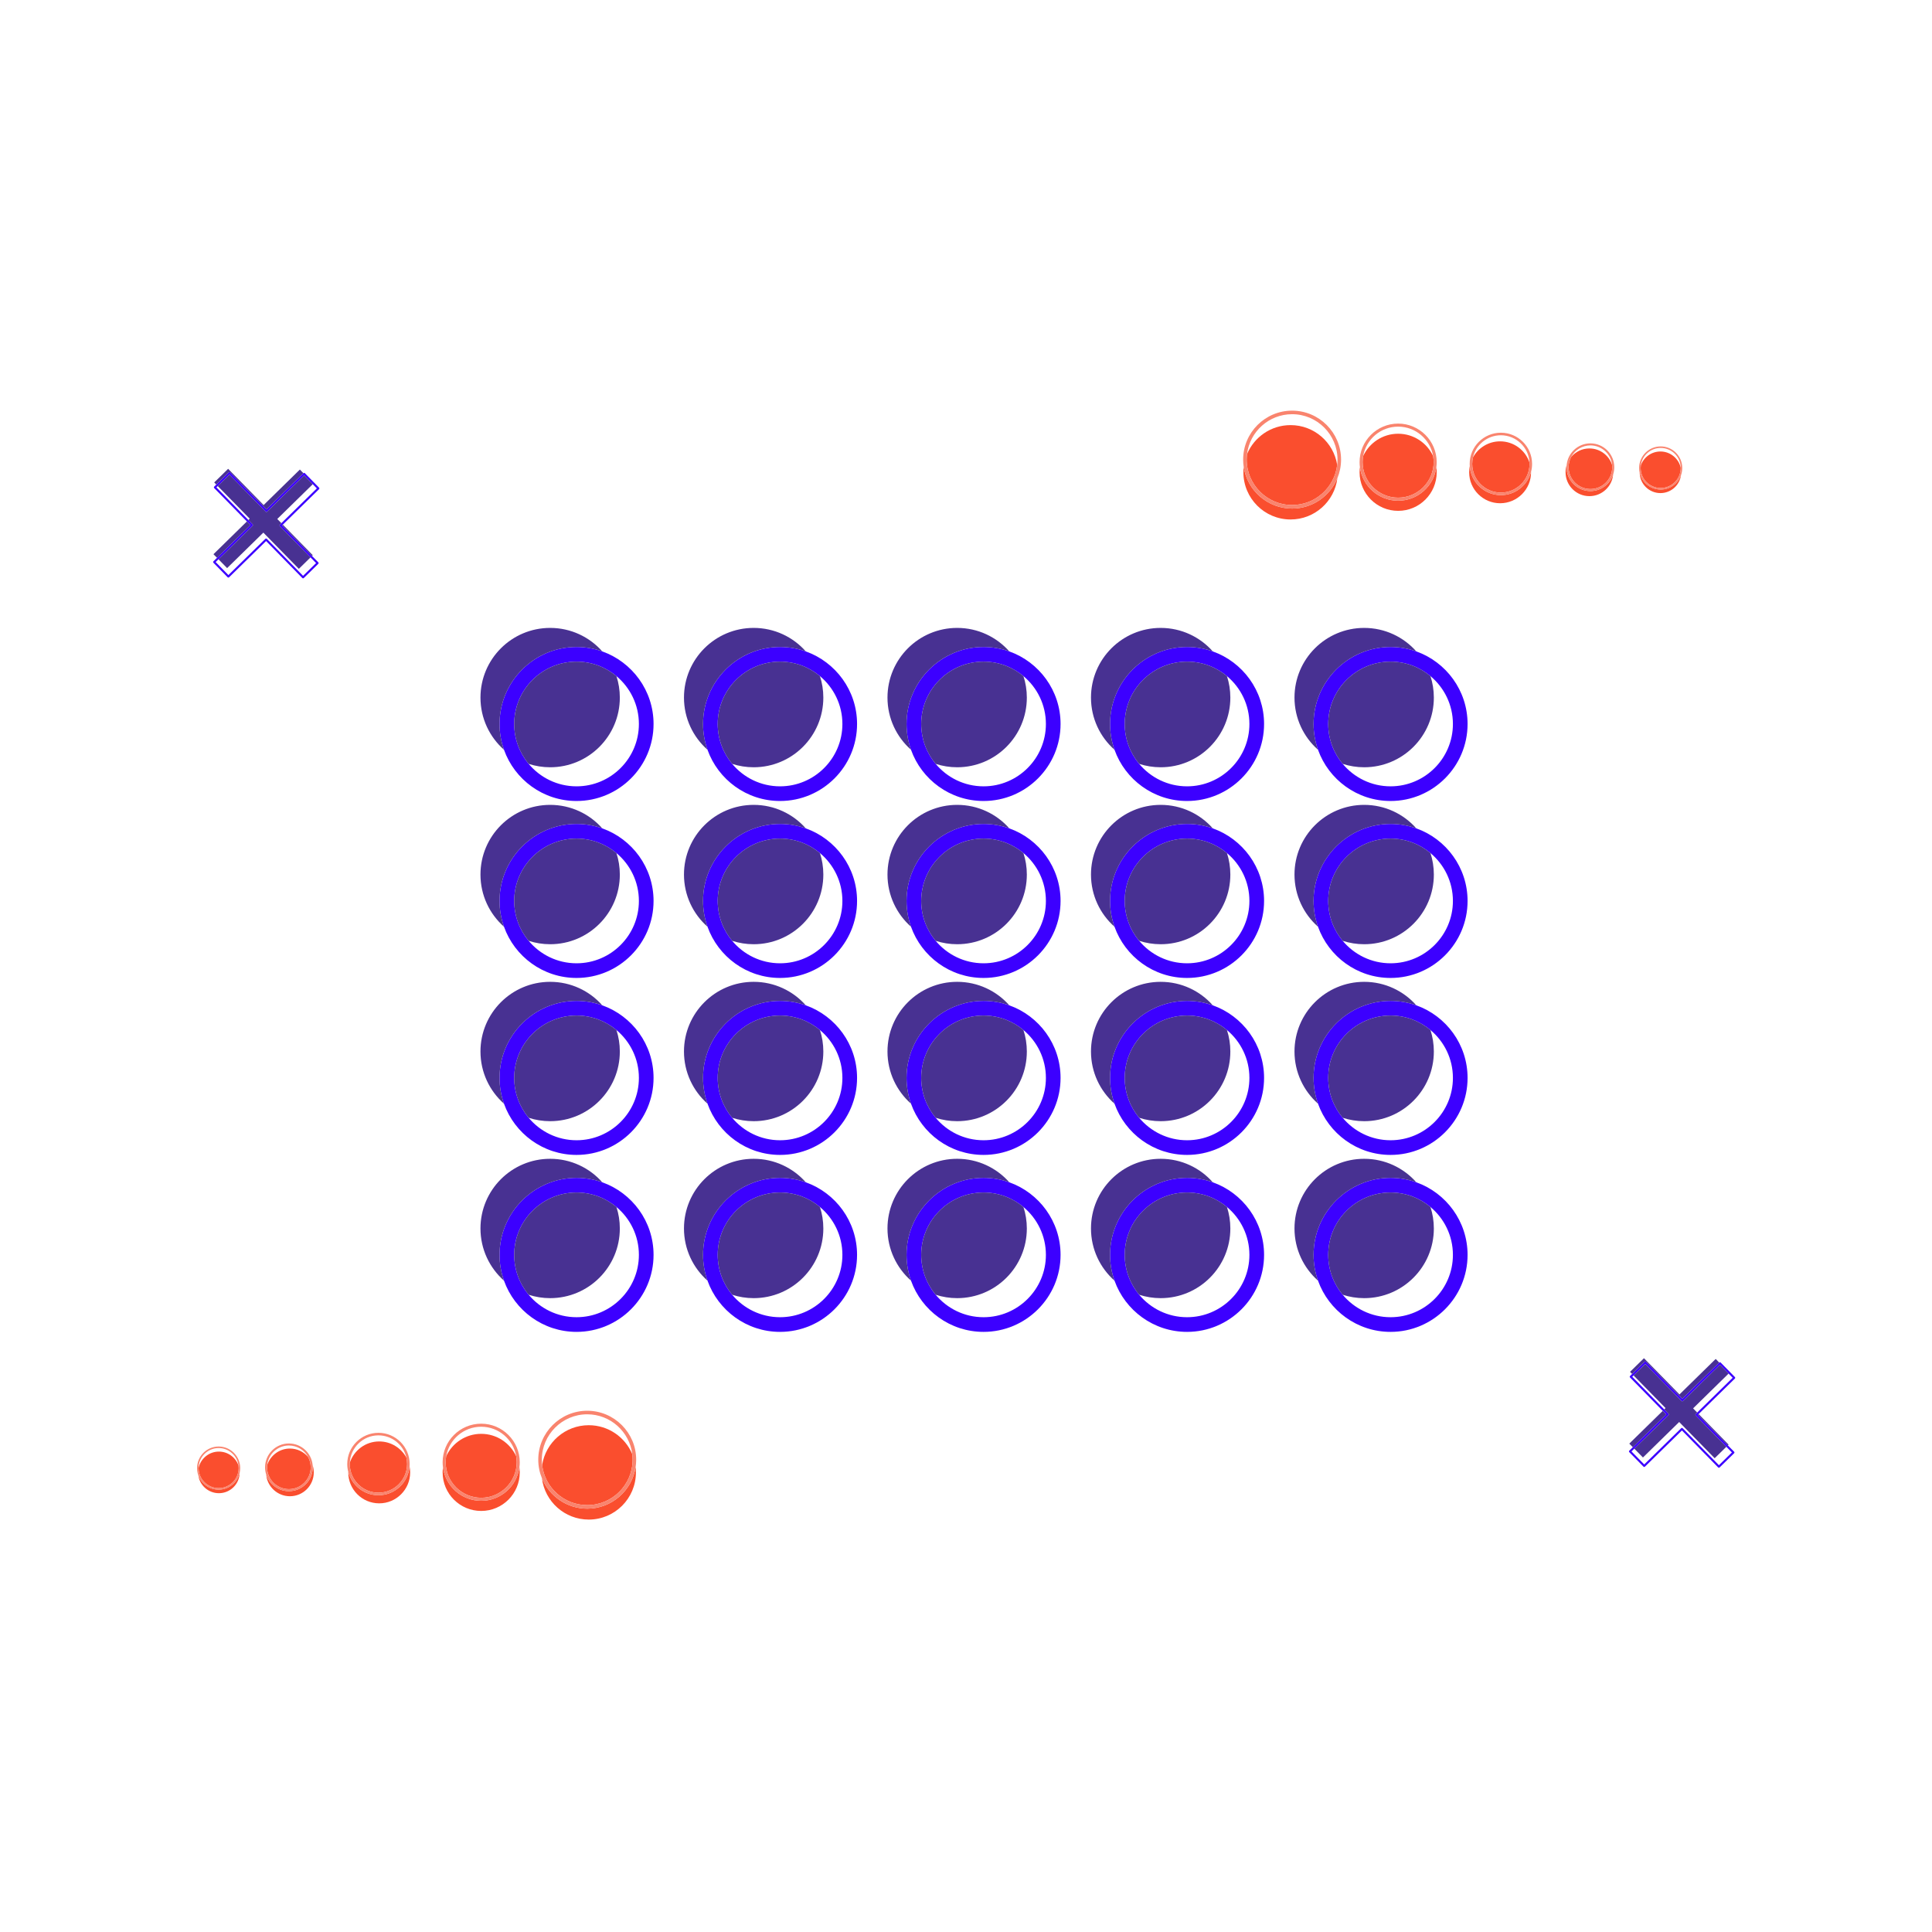 <svg xmlns="http://www.w3.org/2000/svg" enable-background="new 0 0 2000 2000" viewBox="0 0 2000 2000" id="8710770">
  <path fill="none" d="M990.848 1343.84c-7.757 0-15.222-1.239-22.225-3.505 11.849 14.191 29.66 23.24 49.55 23.24 35.588 0 64.541-28.953 64.541-64.541 0-19.89-9.049-37.702-23.241-49.551 2.267 7.003 3.506 14.468 3.506 22.227C1062.979 1311.546 1030.685 1343.84 990.848 1343.84zM780.18 794.271c-7.757 0-15.222-1.239-22.225-3.505 11.849 14.191 29.66 23.24 49.55 23.24 35.588 0 64.541-28.953 64.541-64.541 0-19.89-9.049-37.702-23.241-49.551 2.267 7.003 3.506 14.468 3.506 22.227C852.311 761.977 820.017 794.271 780.18 794.271zM780.18 977.461c-7.757 0-15.222-1.239-22.225-3.505 11.849 14.191 29.66 23.24 49.55 23.24 35.588 0 64.541-28.953 64.541-64.541 0-19.89-9.049-37.702-23.241-49.551 2.267 7.003 3.506 14.468 3.506 22.227C852.311 945.167 820.017 977.461 780.18 977.461zM990.848 1160.65c-7.757 0-15.222-1.239-22.225-3.505 11.849 14.191 29.66 23.24 49.55 23.24 35.588 0 64.541-28.953 64.541-64.541 0-19.89-9.049-37.702-23.241-49.551 2.267 7.003 3.506 14.468 3.506 22.227C1062.979 1128.356 1030.685 1160.65 990.848 1160.65zM990.848 794.271c-7.757 0-15.222-1.239-22.225-3.505 11.849 14.191 29.66 23.24 49.55 23.24 35.588 0 64.541-28.953 64.541-64.541 0-19.89-9.049-37.702-23.241-49.551 2.267 7.003 3.506 14.468 3.506 22.227C1062.979 761.977 1030.685 794.271 990.848 794.271zM1201.516 1343.84c-7.758 0-15.223-1.239-22.226-3.506 11.849 14.191 29.66 23.24 49.55 23.24 35.588 0 64.541-28.953 64.541-64.541 0-19.89-9.049-37.701-23.24-49.55 2.267 7.003 3.506 14.468 3.506 22.226C1273.646 1311.546 1241.353 1343.84 1201.516 1343.84zM990.848 977.461c-7.757 0-15.222-1.239-22.225-3.505 11.849 14.191 29.66 23.24 49.55 23.24 35.588 0 64.541-28.953 64.541-64.541 0-19.89-9.049-37.702-23.241-49.551 2.267 7.003 3.506 14.468 3.506 22.227C1062.979 945.167 1030.685 977.461 990.848 977.461zM226.598 1502.683c9.376 0 17.33 6.003 20.286 14.367-1.331-10.165-10.027-18.044-20.549-18.044-11.349 0-20.585 9.161-20.731 20.475C207.763 1509.869 216.334 1502.683 226.598 1502.683zM569.512 977.461c-7.757 0-15.222-1.239-22.225-3.505 11.849 14.191 29.66 23.24 49.55 23.24 35.588 0 64.541-28.953 64.541-64.541 0-19.89-9.049-37.702-23.241-49.551 2.268 7.003 3.506 14.468 3.506 22.227C641.643 945.167 609.349 977.461 569.512 977.461z"></path>
  <rect width="51.427" height="6.064" x="281.807" y="518.379" fill="none" transform="rotate(-44.413 307.53 521.426)"></rect>
  <path fill="none" d="M391.772 1485.877c-15.905 0-28.924 12.578-29.64 28.31 4.211-12.78 16.237-22.008 30.427-22.008 12.122 0 22.67 6.734 28.112 16.664C417.622 1495.702 405.827 1485.877 391.772 1485.877zM609.467 1475.372c20.294 0 37.693 12.378 45.069 29.995-2.832-23.229-22.663-41.287-46.646-41.287-25.918 0-47.005 21.087-47.005 47.006 0 1.864.121 3.699.333 5.506C564.88 1493.238 585.085 1475.372 609.467 1475.372zM569.512 1343.84c-7.757 0-15.222-1.239-22.225-3.505 11.849 14.191 29.66 23.24 49.55 23.24 35.588 0 64.541-28.953 64.541-64.541 0-19.89-9.049-37.702-23.241-49.551 2.268 7.003 3.506 14.469 3.506 22.227C641.643 1311.546 609.349 1343.84 569.512 1343.84zM299.075 1496.381c-11.693 0-21.339 8.934-22.471 20.335 3.175-9.965 12.503-17.185 23.521-17.185 7.551 0 14.306 3.394 18.833 8.735C315.139 1501.196 307.659 1496.381 299.075 1496.381z"></path>
  <rect width="1.926" height="47.289" x="240.304" y="497.086" fill="none" transform="rotate(-44.404 241.271 520.743)"></rect>
  <path fill="none" d="M272.619 551.358l-37.506 36.744-8.949-9.136-2.926 2.866 13.193 13.468 38.286-37.509c.201-.197.472-.308.754-.308.004 0 .008 0 .011 0 .286.003.559.119.759.323l37.508 38.286 13.468-13.193-5.763-5.882-12.091 11.846L272.619 551.358zM569.512 1160.65c-7.757 0-15.222-1.239-22.225-3.505 11.849 14.191 29.66 23.24 49.55 23.24 35.588 0 64.541-28.953 64.541-64.541 0-19.89-9.049-37.702-23.241-49.551 2.268 7.003 3.506 14.469 3.506 22.227C641.643 1128.356 609.349 1160.65 569.512 1160.65zM780.18 1343.84c-7.757 0-15.222-1.239-22.225-3.505 11.849 14.191 29.66 23.24 49.55 23.24 35.588 0 64.541-28.953 64.541-64.541 0-19.89-9.049-37.702-23.241-49.551 2.267 7.003 3.506 14.468 3.506 22.227C852.311 1311.546 820.017 1343.84 780.18 1343.84zM780.18 1160.65c-7.757 0-15.222-1.239-22.225-3.505 11.849 14.191 29.66 23.24 49.55 23.24 35.588 0 64.541-28.953 64.541-64.541 0-19.89-9.049-37.702-23.241-49.551 2.267 7.003 3.506 14.468 3.506 22.227C852.311 1128.356 820.017 1160.65 780.18 1160.65zM569.512 794.271c-7.757 0-15.222-1.239-22.225-3.505 11.849 14.191 29.66 23.24 49.55 23.24 35.588 0 64.541-28.953 64.541-64.541 0-19.89-9.049-37.702-23.241-49.551 2.268 7.003 3.506 14.468 3.506 22.227C641.643 761.977 609.349 794.271 569.512 794.271zM1412.184 977.461c-7.758 0-15.223-1.239-22.226-3.506 11.849 14.191 29.66 23.24 49.55 23.24 35.588 0 64.541-28.953 64.541-64.541 0-19.89-9.049-37.701-23.24-49.55 2.267 7.003 3.506 14.468 3.506 22.226C1484.314 945.167 1452.021 977.461 1412.184 977.461zM1552.912 456.877c14.188 0 26.216 9.228 30.426 22.006-.716-15.73-13.733-28.309-29.638-28.309-14.056 0-25.851 9.826-28.9 22.967C1530.242 463.612 1540.79 456.877 1552.912 456.877zM1645.347 464.23c11.019 0 20.348 7.221 23.521 17.188-1.131-11.402-10.776-20.338-22.471-20.338-8.584 0-16.063 4.815-19.883 11.885C1631.042 467.624 1637.797 464.23 1645.347 464.23zM1412.184 1160.65c-7.758 0-15.223-1.239-22.226-3.506 11.849 14.191 29.66 23.24 49.55 23.24 35.588 0 64.541-28.953 64.541-64.541 0-19.89-9.049-37.701-23.24-49.55 2.267 7.003 3.506 14.468 3.506 22.226C1484.314 1128.356 1452.021 1160.65 1412.184 1160.65zM1412.184 794.271c-7.758 0-15.223-1.239-22.226-3.506 11.849 14.191 29.66 23.24 49.55 23.24 35.588 0 64.541-28.953 64.541-64.541 0-19.89-9.049-37.701-23.24-49.55 2.267 7.003 3.506 14.468 3.506 22.226C1484.314 761.977 1452.021 794.271 1412.184 794.271z"></path>
  <rect width="1.927" height="47.289" x="1705.968" y="1417.776" fill="none" transform="rotate(-44.404 1706.968 1441.456)"></rect>
  <path fill="none" d="M1447.348 441.646c-18.133 0-33.232 13.199-36.219 30.492 6.339-13.661 20.168-23.139 36.219-23.139 16.05 0 29.879 9.478 36.217 23.138C1480.578 454.845 1465.48 441.646 1447.348 441.646zM1718.874 467.381c10.264 0 18.834 7.186 20.994 16.797-.147-11.313-9.384-20.473-20.731-20.473-10.522 0-19.219 7.88-20.549 18.045C1701.543 473.385 1709.498 467.381 1718.874 467.381zM1738.284 1472.047l-37.506 36.744-8.95-9.135-2.926 2.866 13.194 13.467 38.285-37.508c.21-.205.481-.308.754-.308.279 0 .559.107.77.323l37.509 38.286 13.467-13.193-5.763-5.882-12.091 11.846L1738.284 1472.047z"></path>
  <rect width="51.427" height="6.065" x="1747.471" y="1439.068" fill="none" transform="rotate(-44.413 1773.18 1442.124)"></rect>
  <path fill="none" d="M1337.581 428.779c-23.982 0-43.814 18.058-46.646 41.288 7.376-17.617 24.775-29.996 45.07-29.996 24.382 0 44.587 17.867 48.247 41.222.213-1.809.334-3.644.334-5.509C1384.587 449.866 1363.5 428.779 1337.581 428.779zM498.125 1476.947c-18.133 0-33.231 13.199-36.218 30.492 6.338-13.66 20.167-23.139 36.218-23.139 16.05 0 29.878 9.478 36.217 23.138C531.354 1490.146 516.257 1476.947 498.125 1476.947zM1201.516 977.461c-7.758 0-15.223-1.239-22.226-3.506 11.849 14.191 29.66 23.24 49.55 23.24 35.588 0 64.541-28.953 64.541-64.541 0-19.89-9.049-37.701-23.24-49.55 2.267 7.003 3.506 14.468 3.506 22.226C1273.646 945.167 1241.353 977.461 1201.516 977.461zM1201.516 794.271c-7.758 0-15.223-1.239-22.226-3.506 11.849 14.191 29.66 23.24 49.55 23.24 35.588 0 64.541-28.953 64.541-64.541 0-19.89-9.049-37.701-23.24-49.55 2.267 7.003 3.506 14.468 3.506 22.226C1273.646 761.977 1241.353 794.271 1201.516 794.271zM1201.516 1160.65c-7.758 0-15.223-1.239-22.226-3.506 11.849 14.191 29.66 23.24 49.55 23.24 35.588 0 64.541-28.953 64.541-64.541 0-19.89-9.049-37.701-23.24-49.55 2.267 7.003 3.506 14.468 3.506 22.226C1273.646 1128.356 1241.353 1160.65 1201.516 1160.65zM1412.184 1343.84c-7.758 0-15.223-1.239-22.226-3.506 11.849 14.191 29.66 23.24 49.55 23.24 35.588 0 64.541-28.953 64.541-64.541 0-19.89-9.049-37.701-23.24-49.55 2.267 7.003 3.506 14.468 3.506 22.226C1484.314 1311.546 1452.021 1343.84 1412.184 1343.84z"></path>
  <path fill="#fa4e2e" d="M1337.581,522.79c24.055,0,43.935-18.166,46.672-41.497c-3.66-23.355-23.865-41.222-48.247-41.222
	c-20.295,0-37.694,12.379-45.07,29.996c-0.229,1.875-0.36,3.781-0.36,5.717C1290.575,501.703,1311.662,522.79,1337.581,522.79z" class="colorff8400 svgShape"></path>
  <path fill="#fa4e2e" d="M1337.581 526.466c-25.348 0-46.407-18.704-50.104-43.036-.201 1.801-.314 3.629-.314 5.484 0 26.975 21.868 48.843 48.844 48.843 24.899 0 45.432-18.636 48.447-42.719C1376.857 513.462 1358.713 526.466 1337.581 526.466zM1447.348 515.175c20.271 0 36.764-16.493 36.764-36.765 0-2.139-.194-4.232-.547-6.272-6.338-13.66-20.167-23.138-36.217-23.138-16.051 0-29.88 9.479-36.219 23.139-.352 2.04-.546 4.133-.546 6.271C1410.583 498.682 1427.076 515.175 1447.348 515.175z" class="colorff8400 svgShape"></path>
  <path fill="#fa4e2e" d="M1447.348 518.325c-20.231 0-36.982-15.132-39.56-34.67-.227 1.722-.355 3.476-.355 5.26 0 22.044 17.87 39.915 39.915 39.915 22.044 0 39.915-17.871 39.915-39.915 0-1.785-.129-3.538-.356-5.261C1484.33 503.192 1467.578 518.325 1447.348 518.325zM1553.7 509.922c16.362 0 29.673-13.311 29.673-29.673 0-.458-.014-.912-.035-1.365-4.21-12.779-16.237-22.006-30.426-22.006-12.122 0-22.67 6.734-28.112 16.665-.5 2.157-.773 4.4-.773 6.707C1524.026 496.611 1537.338 509.922 1553.7 509.922z" class="colorff8400 svgShape"></path>
  <path fill="#fa4e2e" d="M1553.7 512.549c-17.011 0-30.982-13.221-32.204-29.925-.405 2.035-.621 4.137-.621 6.291 0 17.693 14.344 32.037 32.037 32.037s32.037-14.344 32.037-32.037c0-.151-.01-.299-.012-.45C1581.294 502.308 1568.672 512.549 1553.7 512.549zM1646.397 506.245c12.452 0 22.583-10.131 22.583-22.583 0-.758-.039-1.506-.112-2.245-3.174-9.967-12.503-17.188-23.521-17.188-7.55 0-14.305 3.394-18.832 8.734-1.722 3.186-2.7 6.83-2.7 10.698C1623.814 496.114 1633.945 506.245 1646.397 506.245z" class="colorff8400 svgShape"></path>
  <path fill="#fa4e2e" d="M1646.397 508.347c-13.611 0-24.685-11.073-24.685-24.685 0-.75.039-1.49.105-2.223-.749 2.358-1.156 4.869-1.156 7.476 0 13.633 11.052 24.684 24.685 24.684 12.889 0 23.465-9.88 24.581-22.479C1666.759 501.097 1657.41 508.347 1646.397 508.347zM1719.137 505.195c11.439 0 20.745-9.306 20.745-20.745 0-.092-.013-.181-.014-.272-2.16-9.611-10.73-16.797-20.994-16.797-9.376 0-17.331 6.004-20.286 14.369-.116.886-.196 1.783-.196 2.7C1698.392 495.89 1707.697 505.195 1719.137 505.195z" class="colorff8400 svgShape"></path>
  <path fill="#fa4e2e" d="M1719.137 506.771c-10.625 0-19.534-7.465-21.773-17.425.232 11.691 9.765 21.101 21.511 21.101 10.881 0 19.852-8.077 21.304-18.557C1737.106 500.55 1728.836 506.771 1719.137 506.771zM607.891 1558.091c25.919 0 47.006-21.087 47.006-47.005 0-1.937-.132-3.843-.36-5.719-7.376-17.617-24.775-29.995-45.069-29.995-24.382 0-44.587 17.866-48.248 41.22C563.955 1539.924 583.836 1558.091 607.891 1558.091z" class="colorff8400 svgShape"></path>
  <path fill="#fa4e2e" d="M607.891 1561.767c-21.132 0-39.276-13.005-46.872-31.429 3.015 24.083 23.548 42.721 48.448 42.721 26.976 0 48.843-21.868 48.843-48.843 0-1.855-.113-3.684-.314-5.485C654.299 1543.062 633.239 1561.767 607.891 1561.767zM498.125 1553.626c-20.231 0-36.982-15.132-39.56-34.67-.227 1.722-.355 3.476-.355 5.259 0 22.044 17.87 39.915 39.915 39.915 22.044 0 39.915-17.871 39.915-39.915 0-1.784-.13-3.538-.356-5.26C535.107 1538.493 518.355 1553.626 498.125 1553.626z" class="colorff8400 svgShape"></path>
  <path fill="#fa4e2e" d="M498.125 1550.476c20.271 0 36.764-16.492 36.764-36.764 0-2.14-.194-4.233-.547-6.274-6.339-13.66-20.167-23.138-36.217-23.138-16.051 0-29.88 9.479-36.218 23.139-.353 2.04-.547 4.134-.547 6.273C461.36 1533.983 477.854 1550.476 498.125 1550.476zM391.772 1545.223c16.362 0 29.673-13.311 29.673-29.673 0-2.307-.273-4.55-.773-6.708-5.442-9.93-15.99-16.664-28.112-16.664-14.189 0-26.216 9.229-30.427 22.008-.021.452-.034.906-.034 1.363C362.099 1531.912 375.41 1545.223 391.772 1545.223z" class="colorff8400 svgShape"></path>
  <path fill="#fa4e2e" d="M391.772 1547.85c-14.972 0-27.594-10.24-31.238-24.083-.002.15-.011.298-.011.449 0 17.694 14.343 32.037 32.036 32.037 17.694 0 32.037-14.343 32.037-32.037 0-2.154-.216-4.256-.621-6.292C422.755 1534.628 408.783 1547.85 391.772 1547.85zM323.76 1518.964c0 13.611-11.073 24.685-24.685 24.685-11.014 0-20.362-7.251-23.531-17.229 1.116 12.6 11.691 22.48 24.581 22.48 13.633 0 24.685-11.052 24.685-24.685 0-2.605-.406-5.115-1.154-7.473C323.721 1517.475 323.76 1518.215 323.76 1518.964z" class="colorff8400 svgShape"></path>
  <path fill="#fa4e2e" d="M299.075 1541.547c12.452 0 22.583-10.131 22.583-22.583 0-3.868-.979-7.512-2.7-10.698-4.527-5.341-11.282-8.735-18.833-8.735-11.018 0-20.346 7.219-23.521 17.185-.073.74-.112 1.489-.112 2.248C276.492 1531.416 286.623 1541.547 299.075 1541.547zM226.335 1540.496c11.439 0 20.745-9.306 20.745-20.745 0-.917-.08-1.815-.196-2.701-2.956-8.364-10.91-14.367-20.286-14.367-10.264 0-18.835 7.187-20.994 16.798-.001.091-.014.179-.014.27C205.59 1531.19 214.896 1540.496 226.335 1540.496z" class="colorff8400 svgShape"></path>
  <path fill="#fa4e2e" d="M226.335,1542.072c-9.699,0-17.969-6.221-21.041-14.88c1.453,10.479,10.424,18.556,21.304,18.556
	c11.747,0,21.28-9.411,21.512-21.103C245.871,1534.606,236.961,1542.072,226.335,1542.072z" class="colorff8400 svgShape"></path>
  <path fill="#f9846e" d="M1337.581 425.104c-27.946 0-50.682 22.735-50.682 50.681 0 2.599.198 5.152.577 7.646 3.697 24.332 24.757 43.036 50.104 43.036 21.132 0 39.276-13.004 46.872-31.427 2.449-5.94 3.81-12.44 3.81-19.255C1388.263 447.839 1365.527 425.104 1337.581 425.104zM1384.253 481.293c-2.737 23.331-22.617 41.497-46.672 41.497-25.919 0-47.006-21.087-47.006-47.006 0-1.936.132-3.841.36-5.717 2.831-23.23 22.663-41.288 46.646-41.288 25.919 0 47.006 21.087 47.006 47.005C1384.587 477.649 1384.466 479.484 1384.253 481.293zM1447.348 438.496c-22.01 0-39.915 17.905-39.915 39.914 0 1.779.129 3.527.355 5.245 2.577 19.539 19.328 34.67 39.56 34.67 20.23 0 36.982-15.133 39.559-34.671.227-1.717.355-3.465.355-5.244C1487.262 456.401 1469.356 438.496 1447.348 438.496zM1484.111 478.41c0 20.271-16.492 36.765-36.764 36.765s-36.765-16.493-36.765-36.765c0-2.139.194-4.232.546-6.271 2.986-17.293 18.086-30.492 36.219-30.492s33.23 13.199 36.217 30.491C1483.917 474.178 1484.111 476.271 1484.111 478.41zM1553.7 447.948c-17.811 0-32.301 14.49-32.301 32.301 0 .8.039 1.59.097 2.375 1.222 16.704 15.193 29.925 32.204 29.925 14.972 0 27.594-10.241 31.237-24.084.691-2.625 1.062-5.377 1.062-8.216C1586 462.438 1571.51 447.948 1553.7 447.948zM1583.373 480.249c0 16.362-13.311 29.673-29.673 29.673s-29.674-13.311-29.674-29.673c0-2.307.273-4.55.773-6.707 3.05-13.141 14.845-22.967 28.9-22.967 15.904 0 28.922 12.578 29.638 28.309C1583.359 479.337 1583.373 479.791 1583.373 480.249zM1646.397 458.978c-12.861 0-23.451 9.889-24.579 22.461-.066.733-.105 1.474-.105 2.223 0 13.611 11.073 24.685 24.685 24.685 11.013 0 20.361-7.25 23.53-17.227.748-2.354 1.154-4.859 1.154-7.458C1671.082 470.051 1660.009 458.978 1646.397 458.978zM1668.98 483.662c0 12.452-10.131 22.583-22.583 22.583s-22.583-10.131-22.583-22.583c0-3.868.979-7.512 2.7-10.698 3.819-7.07 11.299-11.885 19.883-11.885 11.694 0 21.34 8.936 22.471 20.338C1668.941 482.156 1668.98 482.904 1668.98 483.662zM1719.137 462.129c-12.308 0-22.321 10.014-22.321 22.321 0 1.683.193 3.32.548 4.896 2.239 9.959 11.148 17.425 21.773 17.425 9.699 0 17.97-6.221 21.041-14.881.826-2.329 1.28-4.832 1.28-7.44C1741.458 472.143 1731.444 462.129 1719.137 462.129zM1719.137 505.195c-11.439 0-20.745-9.306-20.745-20.745 0-.917.08-1.814.196-2.7 1.33-10.166 10.026-18.045 20.549-18.045 11.348 0 20.584 9.16 20.731 20.473.001.091.014.18.014.272C1739.882 495.89 1730.576 505.195 1719.137 505.195zM607.891 1460.404c-27.945 0-50.681 22.735-50.681 50.682 0 6.813 1.36 13.312 3.809 19.252 7.596 18.423 25.74 31.429 46.872 31.429 25.349 0 46.408-18.705 50.104-43.036.379-2.494.577-5.046.577-7.645C658.572 1483.14 635.837 1460.404 607.891 1460.404zM654.896 1511.086c0 25.918-21.087 47.005-47.006 47.005-24.055 0-43.936-18.167-46.672-41.499-.212-1.808-.333-3.643-.333-5.506 0-25.919 21.087-47.006 47.005-47.006 23.982 0 43.813 18.058 46.646 41.287C654.765 1507.243 654.896 1509.149 654.896 1511.086zM498.125 1473.797c-22.01 0-39.915 17.905-39.915 39.915 0 1.778.129 3.526.355 5.244 2.577 19.538 19.328 34.67 39.56 34.67 20.23 0 36.982-15.133 39.559-34.671.227-1.717.355-3.465.355-5.243C538.039 1491.702 520.134 1473.797 498.125 1473.797zM534.889 1513.712c0 20.271-16.492 36.764-36.764 36.764s-36.765-16.492-36.765-36.764c0-2.139.194-4.233.547-6.273 2.986-17.292 18.085-30.492 36.218-30.492 18.132 0 33.229 13.199 36.217 30.491C534.694 1509.479 534.889 1511.572 534.889 1513.712zM391.772 1483.25c-17.811 0-32.301 14.49-32.301 32.3 0 2.839.371 5.592 1.062 8.217 3.645 13.843 16.267 24.083 31.238 24.083 17.011 0 30.982-13.222 32.203-29.926.058-.785.097-1.575.097-2.374C424.072 1497.74 409.582 1483.25 391.772 1483.25zM421.445 1515.55c0 16.362-13.311 29.673-29.673 29.673s-29.674-13.311-29.674-29.673c0-.457.014-.911.034-1.363.716-15.731 13.734-28.31 29.64-28.31 14.055 0 25.85 9.825 28.899 22.965C421.172 1511 421.445 1513.243 421.445 1515.55zM299.075 1494.279c-13.611 0-24.685 11.073-24.685 24.685 0 2.598.406 5.102 1.153 7.456 3.169 9.978 12.518 17.229 23.531 17.229 13.611 0 24.685-11.073 24.685-24.685 0-.749-.039-1.489-.104-2.221C322.527 1504.169 311.938 1494.279 299.075 1494.279zM299.075 1541.547c-12.452 0-22.583-10.131-22.583-22.583 0-.759.039-1.508.112-2.248 1.132-11.401 10.777-20.335 22.471-20.335 8.584 0 16.063 4.815 19.883 11.885 1.722 3.186 2.7 6.83 2.7 10.698C321.658 1531.416 311.527 1541.547 299.075 1541.547zM226.335 1497.43c-12.308 0-22.321 10.014-22.321 22.321 0 2.608.454 5.112 1.28 7.441 3.072 8.659 11.342 14.88 21.041 14.88 10.626 0 19.536-7.466 21.774-17.427.354-1.576.547-3.213.547-4.895C248.656 1507.443 238.643 1497.43 226.335 1497.43zM247.08 1519.751c0 11.439-9.306 20.745-20.745 20.745s-20.745-9.306-20.745-20.745c0-.091.013-.179.014-.27.146-11.314 9.383-20.475 20.731-20.475 10.521 0 19.218 7.879 20.549 18.044C247 1517.936 247.08 1518.833 247.08 1519.751z" class="colorf9b46e svgShape"></path>
  <path fill="#3c00ff" d="M235.646 597.577c.2.204.473.32.759.323.003 0 .007 0 .011 0 .282 0 .553-.11.754-.308l38.286-37.509 37.508 38.286c.211.216.49.323.77.323.272 0 .544-.103.754-.308l15.007-14.701c.204-.2.32-.473.323-.759.003-.285-.107-.561-.308-.765l-6.517-6.651-30.991-31.635.78-.764 37.505-36.744c.425-.416.432-1.099.016-1.523l-14.701-15.007c-.2-.204-.473-.32-.759-.323-.003 0-.007 0-.011 0-.282 0-.553.11-.754.308l-38.286 37.508-37.508-38.285c-.418-.427-1.1-.432-1.523-.016l-12.86 12.6-2.146 2.102c-.425.416-.432 1.099-.016 1.523l33.847 34.549 3.661 3.737-34.591 33.888-3.695 3.62c-.425.416-.432 1.099-.016 1.523L235.646 597.577zM226.164 578.966l35.36-34.642c.425-.416.432-1.099.016-1.523l-4.415-4.506-33.093-33.78 1.376-1.348 12.091-11.846 37.508 38.285c.416.426 1.098.431 1.523.016l38.286-37.508 8.95 9.136 4.243 4.332-36.735 35.99-1.55 1.518c-.425.416-.432 1.099-.016 1.523l31.745 32.404 5.763 5.882-13.468 13.193-37.508-38.286c-.2-.204-.473-.32-.759-.323-.003 0-.007 0-.011 0-.282 0-.553.11-.754.308L236.432 595.3l-13.193-13.468L226.164 578.966zM1686.625 1501.736c-.204.2-.32.473-.323.759-.003.285.107.561.308.765l14.702 15.006c.415.426 1.097.431 1.523.016l38.285-37.508 37.509 38.286c.211.216.49.323.77.323.272 0 .544-.103.754-.308l15.006-14.701c.425-.416.432-1.099.016-1.523l-6.516-6.651-30.992-31.635.78-.765 37.506-36.743c.204-.2.32-.473.323-.759.003-.285-.107-.561-.308-.765l-14.702-15.007c-.417-.427-1.099-.432-1.523-.016l-38.285 37.508-37.508-38.286c-.2-.204-.473-.32-.759-.323-.268-.015-.561.107-.765.308l-12.861 12.601-2.146 2.102c-.425.416-.432 1.099-.016 1.523l33.847 34.549 3.661 3.737-34.591 33.888L1686.625 1501.736zM1727.188 1465.014c.425-.416.432-1.099.016-1.523l-4.415-4.506-33.093-33.78 1.376-1.348 12.092-11.847 37.508 38.286c.2.204.473.32.759.323.003 0 .007 0 .011 0 .282 0 .553-.11.754-.308l38.285-37.508 8.95 9.136 4.244 4.332-36.736 35.989-1.55 1.519c-.425.416-.432 1.099-.016 1.523l31.745 32.404 5.763 5.882-13.467 13.193-37.509-38.286c-.211-.216-.49-.323-.77-.323-.272 0-.544.103-.754.308l-38.285 37.508-13.194-13.467 2.926-2.866L1727.188 1465.014zM623.521 674.353c-8.348-2.975-17.327-4.608-26.684-4.608-43.958 0-79.721 35.763-79.721 79.721 0 9.357 1.634 18.337 4.609 26.685 11.001 30.872 40.511 53.036 75.111 53.036 43.958 0 79.721-35.763 79.721-79.721C676.558 714.863 654.393 685.354 623.521 674.353zM596.837 814.006c-19.89 0-37.701-9.049-49.55-23.24-9.352-11.201-14.991-25.603-14.991-41.301 0-35.588 28.953-64.541 64.541-64.541 15.698 0 30.1 5.639 41.3 14.99 14.192 11.849 23.241 29.661 23.241 49.551C661.378 785.053 632.425 814.006 596.837 814.006zM807.505 829.186c43.958 0 79.721-35.763 79.721-79.721 0-34.602-22.165-64.111-53.037-75.112-8.348-2.975-17.327-4.608-26.684-4.608-43.958 0-79.721 35.763-79.721 79.721 0 9.357 1.634 18.337 4.609 26.686C743.395 807.021 772.904 829.186 807.505 829.186zM807.505 684.924c15.698 0 30.1 5.639 41.3 14.99 14.192 11.849 23.241 29.661 23.241 49.551 0 35.588-28.953 64.541-64.541 64.541-19.89 0-37.701-9.049-49.55-23.24-9.352-11.201-14.991-25.603-14.991-41.301C742.964 713.877 771.917 684.924 807.505 684.924zM1018.173 829.186c43.958 0 79.721-35.763 79.721-79.721 0-34.602-22.165-64.112-53.037-75.112-8.349-2.975-17.327-4.608-26.684-4.608-43.958 0-79.721 35.763-79.721 79.721 0 9.357 1.634 18.337 4.609 26.686C954.062 807.021 983.572 829.186 1018.173 829.186zM1018.173 684.924c15.697 0 30.1 5.639 41.3 14.99 14.192 11.849 23.241 29.661 23.241 49.551 0 35.588-28.953 64.541-64.541 64.541-19.89 0-37.701-9.049-49.55-23.24-9.352-11.201-14.991-25.603-14.991-41.301C953.632 713.877 982.585 684.924 1018.173 684.924zM1228.84 829.186c43.958 0 79.721-35.763 79.721-79.721 0-34.601-22.164-64.111-53.036-75.112-8.349-2.975-17.327-4.609-26.685-4.609-43.958 0-79.721 35.763-79.721 79.721 0 9.357 1.634 18.336 4.608 26.685C1164.729 807.021 1194.238 829.186 1228.84 829.186zM1228.84 684.924c15.698 0 30.101 5.64 41.301 14.991 14.191 11.849 23.24 29.66 23.24 49.55 0 35.588-28.953 64.541-64.541 64.541-19.89 0-37.701-9.049-49.55-23.24-9.352-11.201-14.991-25.603-14.991-41.301C1164.299 713.877 1193.252 684.924 1228.84 684.924zM1466.192 674.353c-8.349-2.975-17.327-4.609-26.685-4.609-43.958 0-79.721 35.763-79.721 79.721 0 9.357 1.634 18.336 4.608 26.685 11.001 30.872 40.511 53.036 75.112 53.036 43.958 0 79.721-35.763 79.721-79.721C1519.229 714.864 1497.064 685.354 1466.192 674.353zM1439.508 814.006c-19.89 0-37.701-9.049-49.55-23.24-9.352-11.2-14.991-25.603-14.991-41.301 0-35.588 28.953-64.541 64.541-64.541 15.698 0 30.101 5.639 41.301 14.991 14.191 11.849 23.24 29.66 23.24 49.55C1504.049 785.053 1475.096 814.006 1439.508 814.006zM623.521 857.542c-8.348-2.975-17.327-4.608-26.684-4.608-43.958 0-79.721 35.763-79.721 79.721 0 9.357 1.634 18.337 4.609 26.685 11.001 30.872 40.511 53.036 75.111 53.036 43.958 0 79.721-35.763 79.721-79.721C676.558 898.053 654.393 868.543 623.521 857.542zM596.837 997.195c-19.89 0-37.701-9.049-49.55-23.24-9.352-11.201-14.991-25.603-14.991-41.301 0-35.588 28.953-64.541 64.541-64.541 15.698 0 30.1 5.639 41.3 14.99 14.192 11.849 23.241 29.661 23.241 49.551C661.378 968.242 632.425 997.195 596.837 997.195zM807.505 1012.375c43.958 0 79.721-35.763 79.721-79.721 0-34.602-22.165-64.111-53.037-75.112-8.348-2.975-17.327-4.608-26.684-4.608-43.958 0-79.721 35.763-79.721 79.721 0 9.357 1.634 18.337 4.609 26.686C743.395 990.211 772.904 1012.375 807.505 1012.375zM807.505 868.113c15.698 0 30.1 5.639 41.3 14.99 14.192 11.849 23.241 29.661 23.241 49.551 0 35.588-28.953 64.541-64.541 64.541-19.89 0-37.701-9.049-49.55-23.24-9.352-11.201-14.991-25.603-14.991-41.301C742.964 897.066 771.917 868.113 807.505 868.113zM1018.173 1012.375c43.958 0 79.721-35.763 79.721-79.721 0-34.602-22.165-64.112-53.037-75.112-8.349-2.975-17.327-4.608-26.684-4.608-43.958 0-79.721 35.763-79.721 79.721 0 9.357 1.634 18.337 4.609 26.686C954.062 990.211 983.572 1012.375 1018.173 1012.375zM1018.173 868.113c15.697 0 30.1 5.639 41.3 14.99 14.192 11.849 23.241 29.661 23.241 49.551 0 35.588-28.953 64.541-64.541 64.541-19.89 0-37.701-9.049-49.55-23.24-9.352-11.201-14.991-25.603-14.991-41.301C953.632 897.066 982.585 868.113 1018.173 868.113zM1228.84 1012.375c43.958 0 79.721-35.763 79.721-79.721 0-34.601-22.164-64.111-53.036-75.112-8.349-2.975-17.327-4.609-26.685-4.609-43.958 0-79.721 35.763-79.721 79.721 0 9.357 1.634 18.336 4.608 26.685C1164.729 990.21 1194.238 1012.375 1228.84 1012.375zM1228.84 868.113c15.698 0 30.101 5.64 41.301 14.991 14.191 11.849 23.24 29.66 23.24 49.55 0 35.588-28.953 64.541-64.541 64.541-19.89 0-37.701-9.049-49.55-23.24-9.352-11.201-14.991-25.603-14.991-41.301C1164.299 897.066 1193.252 868.113 1228.84 868.113zM1466.192 857.542c-8.349-2.975-17.327-4.609-26.685-4.609-43.958 0-79.721 35.763-79.721 79.721 0 9.357 1.634 18.336 4.608 26.685 11.001 30.872 40.511 53.036 75.112 53.036 43.958 0 79.721-35.763 79.721-79.721C1519.229 898.053 1497.064 868.543 1466.192 857.542zM1439.508 997.195c-19.89 0-37.701-9.049-49.55-23.24-9.352-11.2-14.991-25.603-14.991-41.301 0-35.588 28.953-64.541 64.541-64.541 15.698 0 30.101 5.64 41.301 14.991 14.191 11.849 23.24 29.66 23.24 49.55C1504.049 968.242 1475.096 997.195 1439.508 997.195zM596.837 1036.123c-43.958 0-79.721 35.763-79.721 79.721 0 9.357 1.634 18.337 4.609 26.686 11.001 30.871 40.511 53.035 75.111 53.035 43.958 0 79.721-35.763 79.721-79.721 0-34.602-22.165-64.111-53.037-75.112C615.173 1037.757 606.193 1036.123 596.837 1036.123zM661.378 1115.844c0 35.588-28.953 64.541-64.541 64.541-19.89 0-37.701-9.049-49.55-23.24-9.352-11.201-14.991-25.603-14.991-41.301 0-35.588 28.953-64.541 64.541-64.541 15.698 0 30.1 5.639 41.3 14.99C652.329 1078.142 661.378 1095.954 661.378 1115.844zM807.505 1195.564c43.958 0 79.721-35.763 79.721-79.721 0-34.602-22.165-64.111-53.037-75.112-8.348-2.975-17.327-4.608-26.684-4.608-43.958 0-79.721 35.763-79.721 79.721 0 9.357 1.634 18.337 4.609 26.686C743.395 1173.4 772.904 1195.564 807.505 1195.564zM807.505 1051.303c15.698 0 30.1 5.639 41.3 14.99 14.192 11.849 23.241 29.661 23.241 49.551 0 35.588-28.953 64.541-64.541 64.541-19.89 0-37.701-9.049-49.55-23.24-9.352-11.201-14.991-25.603-14.991-41.301C742.964 1080.256 771.917 1051.303 807.505 1051.303zM1018.173 1195.564c43.958 0 79.721-35.763 79.721-79.721 0-34.602-22.165-64.112-53.037-75.112-8.349-2.975-17.327-4.608-26.684-4.608-43.958 0-79.721 35.763-79.721 79.721 0 9.357 1.634 18.337 4.609 26.686C954.062 1173.4 983.572 1195.564 1018.173 1195.564zM1018.173 1051.303c15.697 0 30.1 5.639 41.3 14.99 14.192 11.849 23.241 29.661 23.241 49.551 0 35.588-28.953 64.541-64.541 64.541-19.89 0-37.701-9.049-49.55-23.24-9.352-11.201-14.991-25.603-14.991-41.301C953.632 1080.256 982.585 1051.303 1018.173 1051.303zM1228.84 1195.564c43.958 0 79.721-35.763 79.721-79.721 0-34.601-22.164-64.111-53.036-75.112-8.349-2.975-17.327-4.609-26.685-4.609-43.958 0-79.721 35.763-79.721 79.721 0 9.357 1.634 18.336 4.608 26.685C1164.729 1173.4 1194.238 1195.564 1228.84 1195.564zM1228.84 1051.303c15.698 0 30.101 5.64 41.301 14.991 14.191 11.849 23.24 29.66 23.24 49.55 0 35.588-28.953 64.541-64.541 64.541-19.89 0-37.701-9.049-49.55-23.24-9.352-11.2-14.991-25.603-14.991-41.301C1164.299 1080.256 1193.252 1051.303 1228.84 1051.303zM1466.192 1040.732c-8.349-2.975-17.327-4.609-26.685-4.609-43.958 0-79.721 35.763-79.721 79.721 0 9.357 1.634 18.336 4.608 26.685 11.001 30.872 40.511 53.036 75.112 53.036 43.958 0 79.721-35.763 79.721-79.721C1519.229 1081.243 1497.064 1051.733 1466.192 1040.732zM1439.508 1180.385c-19.89 0-37.701-9.049-49.55-23.24-9.352-11.2-14.991-25.603-14.991-41.301 0-35.588 28.953-64.541 64.541-64.541 15.698 0 30.101 5.64 41.301 14.991 14.191 11.849 23.24 29.66 23.24 49.55C1504.049 1151.432 1475.096 1180.385 1439.508 1180.385zM596.837 1378.754c43.958 0 79.721-35.763 79.721-79.721 0-34.602-22.165-64.111-53.037-75.112-8.348-2.975-17.327-4.608-26.684-4.608-43.958 0-79.721 35.763-79.721 79.721 0 9.357 1.634 18.337 4.609 26.686C532.727 1356.59 562.236 1378.754 596.837 1378.754zM596.837 1234.492c15.698 0 30.1 5.639 41.3 14.99 14.192 11.849 23.241 29.661 23.241 49.551 0 35.588-28.953 64.541-64.541 64.541-19.89 0-37.701-9.049-49.55-23.24-9.352-11.201-14.991-25.603-14.991-41.301C532.296 1263.445 561.249 1234.492 596.837 1234.492zM887.226 1299.033c0-34.602-22.165-64.111-53.037-75.112-8.348-2.975-17.327-4.608-26.684-4.608-43.958 0-79.721 35.763-79.721 79.721 0 9.357 1.634 18.337 4.609 26.686 11.001 30.871 40.511 53.035 75.111 53.035C851.463 1378.754 887.226 1342.991 887.226 1299.033zM757.955 1340.334c-9.352-11.201-14.991-25.603-14.991-41.301 0-35.588 28.953-64.541 64.541-64.541 15.698 0 30.1 5.639 41.3 14.99 14.192 11.849 23.241 29.661 23.241 49.551 0 35.588-28.953 64.541-64.541 64.541C787.615 1363.574 769.804 1354.525 757.955 1340.334zM1044.856 1223.921c-8.349-2.975-17.327-4.608-26.684-4.608-43.958 0-79.721 35.763-79.721 79.721 0 9.357 1.634 18.337 4.609 26.686 11.001 30.871 40.511 53.035 75.111 53.035 43.958 0 79.721-35.763 79.721-79.721C1097.894 1264.432 1075.729 1234.921 1044.856 1223.921zM1018.173 1363.574c-19.89 0-37.701-9.049-49.55-23.24-9.352-11.201-14.991-25.603-14.991-41.301 0-35.588 28.953-64.541 64.541-64.541 15.697 0 30.1 5.639 41.3 14.99 14.192 11.849 23.241 29.661 23.241 49.551C1082.714 1334.621 1053.761 1363.574 1018.173 1363.574zM1255.524 1223.921c-8.349-2.975-17.327-4.609-26.685-4.609-43.958 0-79.721 35.763-79.721 79.721 0 9.357 1.634 18.336 4.608 26.685 11.001 30.872 40.511 53.036 75.112 53.036 43.958 0 79.721-35.763 79.721-79.721C1308.561 1264.432 1286.396 1234.922 1255.524 1223.921zM1228.84 1363.574c-19.89 0-37.701-9.049-49.55-23.24-9.352-11.2-14.991-25.603-14.991-41.301 0-35.588 28.953-64.541 64.541-64.541 15.698 0 30.101 5.64 41.301 14.991 14.191 11.849 23.24 29.66 23.24 49.55C1293.381 1334.621 1264.428 1363.574 1228.84 1363.574zM1466.192 1223.921c-8.349-2.975-17.327-4.609-26.685-4.609-43.958 0-79.721 35.763-79.721 79.721 0 9.357 1.634 18.336 4.608 26.685 11.001 30.872 40.511 53.036 75.112 53.036 43.958 0 79.721-35.763 79.721-79.721C1519.229 1264.432 1497.064 1234.922 1466.192 1223.921zM1439.508 1363.574c-19.89 0-37.701-9.049-49.55-23.24-9.352-11.2-14.991-25.603-14.991-41.301 0-35.588 28.953-64.541 64.541-64.541 15.698 0 30.101 5.64 41.301 14.991 14.191 11.849 23.24 29.66 23.24 49.55C1504.049 1334.621 1475.096 1363.574 1439.508 1363.574z" class="color00f9ff svgShape"></path>
  <rect width="48.424" height="5.231" x="215.909" y="555.999" fill="#483192" transform="rotate(-44.413 240.141 558.643)" class="color14a8f2 svgShape"></rect>
  <path fill="#483192" d="M236.761,489.028c0.424-0.416,1.105-0.411,1.523,0.016l37.508,38.285l38.286-37.508l-3.66-3.736
	l-37.506,36.744l-36.743-37.505l-14.411,14.118l2.143,2.187L236.761,489.028z" class="color14a8f2 svgShape"></path>
  <path fill="#483192" d="M275.007,529.606l-37.508-38.285l-12.091,11.846l33.093,33.78l-1.376,1.348l4.415,4.506
	c0.416,0.425,0.409,1.107-0.016,1.523l-35.36,34.642l8.949,9.136l37.506-36.744l36.744,37.505l12.091-11.846l-31.745-32.404
	c-0.416-0.425-0.409-1.107,0.016-1.523l1.55-1.518l-4.244-4.332l36.736-35.99l-8.95-9.136l-38.286,37.508
	C276.104,530.037,275.423,530.032,275.007,529.606z" class="color14a8f2 svgShape"></path>
  <rect width="1.092" height="44.285" x="307.342" y="537.167" fill="#483192" transform="rotate(-44.413 307.882 559.314)" class="color14a8f2 svgShape"></rect>
  <rect width="1.092" height="44.286" x="1773.006" y="1457.856" fill="#483192" transform="rotate(-44.413 1773.582 1480.034)" class="color14a8f2 svgShape"></rect>
  <rect width="48.424" height="5.231" x="1681.573" y="1476.688" fill="#483192" transform="rotate(-44.413 1705.833 1479.345)" class="color14a8f2 svgShape"></rect>
  <path fill="#483192" d="M1701.833,1406.012l-14.411,14.118l2.143,2.187l12.861-12.601c0.204-0.2,0.497-0.322,0.765-0.308
	c0.286,0.003,0.559,0.119,0.759,0.323l37.508,38.286l38.285-37.508l-3.66-3.736l-37.506,36.744L1701.833,1406.012z" class="color14a8f2 svgShape"></path>
  <path fill="#483192" d="M1741.441 1450.619c-.004 0-.008 0-.011 0-.286-.003-.559-.119-.759-.323l-37.508-38.286-12.092 11.847 33.094 33.78-1.377 1.348 4.415 4.506c.416.425.409 1.107-.016 1.523l-35.36 34.642 8.95 9.135 37.506-36.744 36.743 37.506 12.091-11.846-31.745-32.404c-.416-.425-.409-1.107.016-1.523l1.55-1.519-4.244-4.332 36.736-35.989-8.95-9.136-38.285 37.508C1741.994 1450.509 1741.724 1450.619 1741.441 1450.619zM497.381 722.141c0 21.502 9.42 40.794 24.345 54.009-2.976-8.348-4.609-17.328-4.609-26.685 0-43.958 35.763-79.721 79.721-79.721 9.356 0 18.336 1.634 26.684 4.608-13.215-14.924-32.507-24.343-54.009-24.343C529.675 650.01 497.381 682.304 497.381 722.141z" class="color14a8f2 svgShape"></path>
  <path fill="#483192" d="M596.837 684.924c-35.588 0-64.541 28.953-64.541 64.541 0 15.698 5.64 30.101 14.991 41.301 7.003 2.267 14.468 3.505 22.225 3.505 39.837 0 72.131-32.294 72.131-72.131 0-7.758-1.238-15.224-3.506-22.227C626.937 690.563 612.535 684.924 596.837 684.924zM732.394 776.15c-2.976-8.349-4.609-17.328-4.609-26.686 0-43.958 35.763-79.721 79.721-79.721 9.356 0 18.336 1.634 26.684 4.608-13.215-14.924-32.507-24.343-54.009-24.343-39.837 0-72.131 32.294-72.131 72.131C708.049 743.643 717.469 762.935 732.394 776.15z" class="color14a8f2 svgShape"></path>
  <path fill="#483192" d="M742.964 749.465c0 15.698 5.64 30.101 14.991 41.301 7.003 2.266 14.468 3.505 22.225 3.505 39.837 0 72.131-32.294 72.131-72.131 0-7.758-1.239-15.224-3.506-22.227-11.2-9.351-25.602-14.99-41.3-14.99C771.917 684.924 742.964 713.877 742.964 749.465zM1059.473 699.914c-11.2-9.352-25.603-14.99-41.3-14.99-35.588 0-64.541 28.953-64.541 64.541 0 15.698 5.64 30.101 14.991 41.301 7.003 2.267 14.468 3.505 22.225 3.505 39.837 0 72.131-32.294 72.131-72.131C1062.979 714.382 1061.739 706.917 1059.473 699.914z" class="color14a8f2 svgShape"></path>
  <path fill="#483192" d="M943.062 776.15c-2.976-8.349-4.609-17.328-4.609-26.686 0-43.958 35.763-79.721 79.721-79.721 9.356 0 18.335 1.634 26.684 4.608-13.215-14.924-32.507-24.343-54.009-24.343-39.837 0-72.131 32.294-72.131 72.131C918.717 743.643 928.137 762.935 943.062 776.15zM1228.84 684.924c-35.588 0-64.541 28.953-64.541 64.541 0 15.698 5.64 30.1 14.991 41.301 7.003 2.267 14.468 3.506 22.226 3.506 39.837 0 72.131-32.294 72.131-72.131 0-7.758-1.239-15.223-3.506-22.226C1258.94 690.563 1244.538 684.924 1228.84 684.924z" class="color14a8f2 svgShape"></path>
  <path fill="#483192" d="M1153.728 776.149c-2.975-8.349-4.608-17.328-4.608-26.685 0-43.958 35.763-79.721 79.721-79.721 9.357 0 18.336 1.634 26.685 4.609-13.215-14.924-32.507-24.343-54.009-24.343-39.837 0-72.131 32.294-72.131 72.131C1129.385 743.642 1138.804 762.934 1153.728 776.149zM1412.184 650.01c-39.837 0-72.131 32.294-72.131 72.131 0 21.501 9.419 40.793 24.343 54.009-2.975-8.349-4.608-17.328-4.608-26.685 0-43.958 35.763-79.721 79.721-79.721 9.357 0 18.336 1.634 26.685 4.609C1452.978 659.429 1433.686 650.01 1412.184 650.01z" class="color14a8f2 svgShape"></path>
  <path fill="#483192" d="M1480.809 699.915c-11.2-9.352-25.603-14.991-41.301-14.991-35.588 0-64.541 28.953-64.541 64.541 0 15.698 5.64 30.101 14.991 41.301 7.003 2.267 14.468 3.506 22.226 3.506 39.837 0 72.131-32.294 72.131-72.131C1484.314 714.383 1483.075 706.918 1480.809 699.915zM638.137 883.104c-11.2-9.351-25.602-14.99-41.3-14.99-35.588 0-64.541 28.953-64.541 64.541 0 15.698 5.64 30.101 14.991 41.301 7.003 2.267 14.468 3.505 22.225 3.505 39.837 0 72.131-32.294 72.131-72.131C641.643 897.572 640.404 890.106 638.137 883.104z" class="color14a8f2 svgShape"></path>
  <path fill="#483192" d="M521.726 959.339c-2.976-8.348-4.609-17.328-4.609-26.685 0-43.958 35.763-79.721 79.721-79.721 9.356 0 18.336 1.634 26.684 4.608-13.215-14.924-32.507-24.343-54.009-24.343-39.837 0-72.131 32.294-72.131 72.131C497.381 926.832 506.801 946.125 521.726 959.339zM848.805 883.104c-11.2-9.351-25.602-14.99-41.3-14.99-35.588 0-64.541 28.953-64.541 64.541 0 15.698 5.64 30.101 14.991 41.301 7.003 2.266 14.468 3.505 22.225 3.505 39.837 0 72.131-32.294 72.131-72.131C852.311 897.572 851.071 890.106 848.805 883.104z" class="color14a8f2 svgShape"></path>
  <path fill="#483192" d="M732.394 959.34c-2.976-8.349-4.609-17.328-4.609-26.686 0-43.958 35.763-79.721 79.721-79.721 9.356 0 18.336 1.634 26.684 4.608-13.215-14.924-32.507-24.343-54.009-24.343-39.837 0-72.131 32.294-72.131 72.131C708.049 926.832 717.469 946.125 732.394 959.34zM1059.473 883.104c-11.2-9.351-25.603-14.99-41.3-14.99-35.588 0-64.541 28.953-64.541 64.541 0 15.698 5.64 30.101 14.991 41.301 7.003 2.267 14.468 3.505 22.225 3.505 39.837 0 72.131-32.294 72.131-72.131C1062.979 897.572 1061.739 890.106 1059.473 883.104z" class="color14a8f2 svgShape"></path>
  <path fill="#483192" d="M943.062 959.34c-2.976-8.349-4.609-17.328-4.609-26.686 0-43.958 35.763-79.721 79.721-79.721 9.356 0 18.335 1.634 26.684 4.608-13.215-14.924-32.507-24.343-54.009-24.343-39.837 0-72.131 32.294-72.131 72.131C918.717 926.832 928.137 946.125 943.062 959.34zM1228.84 868.113c-35.588 0-64.541 28.953-64.541 64.541 0 15.698 5.64 30.1 14.991 41.301 7.003 2.267 14.468 3.506 22.226 3.506 39.837 0 72.131-32.294 72.131-72.131 0-7.758-1.239-15.223-3.506-22.226C1258.94 873.753 1244.538 868.113 1228.84 868.113z" class="color14a8f2 svgShape"></path>
  <path fill="#483192" d="M1153.728 959.339c-2.975-8.349-4.608-17.328-4.608-26.685 0-43.958 35.763-79.721 79.721-79.721 9.357 0 18.336 1.634 26.685 4.609-13.215-14.924-32.507-24.343-54.009-24.343-39.837 0-72.131 32.294-72.131 72.131C1129.385 926.832 1138.804 946.124 1153.728 959.339zM1480.809 883.104c-11.2-9.352-25.603-14.991-41.301-14.991-35.588 0-64.541 28.953-64.541 64.541 0 15.698 5.64 30.101 14.991 41.301 7.003 2.267 14.468 3.506 22.226 3.506 39.837 0 72.131-32.294 72.131-72.131C1484.314 897.572 1483.075 890.107 1480.809 883.104z" class="color14a8f2 svgShape"></path>
  <path fill="#483192" d="M1439.508 852.934c9.357 0 18.336 1.634 26.685 4.609-13.215-14.924-32.507-24.343-54.009-24.343-39.837 0-72.131 32.294-72.131 72.131 0 21.501 9.419 40.793 24.343 54.009-2.975-8.349-4.608-17.328-4.608-26.685C1359.787 888.696 1395.55 852.934 1439.508 852.934zM638.137 1066.293c-11.2-9.351-25.602-14.99-41.3-14.99-35.588 0-64.541 28.953-64.541 64.541 0 15.698 5.64 30.101 14.991 41.301 7.003 2.267 14.468 3.505 22.225 3.505 39.837 0 72.131-32.294 72.131-72.131C641.643 1080.762 640.404 1073.296 638.137 1066.293z" class="color14a8f2 svgShape"></path>
  <path fill="#483192" d="M521.726 1142.529c-2.976-8.349-4.609-17.328-4.609-26.686 0-43.958 35.763-79.721 79.721-79.721 9.356 0 18.336 1.634 26.684 4.608-13.215-14.924-32.507-24.343-54.009-24.343-39.837 0-72.131 32.294-72.131 72.131C497.381 1110.021 506.801 1129.314 521.726 1142.529zM732.394 1142.529c-2.976-8.349-4.609-17.328-4.609-26.686 0-43.958 35.763-79.721 79.721-79.721 9.356 0 18.336 1.634 26.684 4.608-13.215-14.924-32.507-24.343-54.009-24.343-39.837 0-72.131 32.294-72.131 72.131C708.049 1110.021 717.469 1129.314 732.394 1142.529z" class="color14a8f2 svgShape"></path>
  <path fill="#483192" d="M742.964 1115.844c0 15.698 5.64 30.101 14.991 41.301 7.003 2.267 14.468 3.505 22.225 3.505 39.837 0 72.131-32.294 72.131-72.131 0-7.758-1.239-15.224-3.506-22.227-11.2-9.351-25.602-14.99-41.3-14.99C771.917 1051.303 742.964 1080.256 742.964 1115.844zM953.632 1115.844c0 15.698 5.64 30.101 14.991 41.301 7.003 2.267 14.468 3.505 22.225 3.505 39.837 0 72.131-32.294 72.131-72.131 0-7.758-1.239-15.224-3.506-22.227-11.2-9.352-25.603-14.99-41.3-14.99C982.585 1051.303 953.632 1080.256 953.632 1115.844z" class="color14a8f2 svgShape"></path>
  <path fill="#483192" d="M943.062 1142.529c-2.976-8.349-4.609-17.328-4.609-26.686 0-43.958 35.763-79.721 79.721-79.721 9.356 0 18.335 1.634 26.684 4.608-13.215-14.924-32.507-24.343-54.009-24.343-39.837 0-72.131 32.294-72.131 72.131C918.717 1110.021 928.137 1129.314 943.062 1142.529zM1153.728 1142.528c-2.975-8.349-4.608-17.328-4.608-26.685 0-43.958 35.763-79.721 79.721-79.721 9.357 0 18.336 1.634 26.685 4.609-13.215-14.924-32.507-24.343-54.009-24.343-39.837 0-72.131 32.294-72.131 72.131C1129.385 1110.021 1138.804 1129.313 1153.728 1142.528z" class="color14a8f2 svgShape"></path>
  <path fill="#483192" d="M1228.84 1051.303c-35.588 0-64.541 28.953-64.541 64.541 0 15.698 5.64 30.101 14.991 41.301 7.003 2.267 14.468 3.506 22.226 3.506 39.837 0 72.131-32.294 72.131-72.131 0-7.758-1.239-15.223-3.506-22.226C1258.94 1056.942 1244.538 1051.303 1228.84 1051.303zM1480.809 1066.294c-11.2-9.352-25.603-14.991-41.301-14.991-35.588 0-64.541 28.953-64.541 64.541 0 15.698 5.64 30.101 14.991 41.301 7.003 2.267 14.468 3.506 22.226 3.506 39.837 0 72.131-32.294 72.131-72.131C1484.314 1080.762 1483.075 1073.297 1480.809 1066.294z" class="color14a8f2 svgShape"></path>
  <path fill="#483192" d="M1364.396 1142.528c-2.975-8.349-4.608-17.328-4.608-26.685 0-43.958 35.763-79.721 79.721-79.721 9.357 0 18.336 1.634 26.685 4.609-13.215-14.924-32.507-24.343-54.009-24.343-39.837 0-72.131 32.294-72.131 72.131C1340.053 1110.021 1349.472 1129.313 1364.396 1142.528zM532.296 1299.033c0 15.698 5.64 30.101 14.991 41.301 7.003 2.267 14.468 3.505 22.225 3.505 39.837 0 72.131-32.294 72.131-72.131 0-7.758-1.238-15.224-3.506-22.227-11.2-9.351-25.602-14.99-41.3-14.99C561.249 1234.492 532.296 1263.445 532.296 1299.033z" class="color14a8f2 svgShape"></path>
  <path fill="#483192" d="M596.837 1219.312c9.356 0 18.336 1.634 26.684 4.608-13.215-14.924-32.507-24.343-54.009-24.343-39.837 0-72.131 32.294-72.131 72.131 0 21.502 9.42 40.794 24.345 54.01-2.976-8.349-4.609-17.328-4.609-26.686C517.116 1255.075 552.879 1219.312 596.837 1219.312zM807.505 1219.312c9.356 0 18.336 1.634 26.684 4.608-13.215-14.924-32.507-24.343-54.009-24.343-39.837 0-72.131 32.294-72.131 72.131 0 21.502 9.42 40.794 24.345 54.01-2.976-8.349-4.609-17.328-4.609-26.686C727.784 1255.075 763.547 1219.312 807.505 1219.312z" class="color14a8f2 svgShape"></path>
  <path fill="#483192" d="M852.311 1271.709c0-7.758-1.239-15.224-3.506-22.227-11.2-9.351-25.602-14.99-41.3-14.99-35.588 0-64.541 28.953-64.541 64.541 0 15.698 5.64 30.101 14.991 41.301 7.003 2.267 14.468 3.505 22.225 3.505C820.017 1343.84 852.311 1311.546 852.311 1271.709zM1059.473 1249.482c-11.2-9.352-25.603-14.99-41.3-14.99-35.588 0-64.541 28.953-64.541 64.541 0 15.698 5.64 30.101 14.991 41.301 7.003 2.267 14.468 3.505 22.225 3.505 39.837 0 72.131-32.294 72.131-72.131C1062.979 1263.951 1061.739 1256.485 1059.473 1249.482z" class="color14a8f2 svgShape"></path>
  <path fill="#483192" d="M943.062 1325.719c-2.976-8.349-4.609-17.328-4.609-26.686 0-43.958 35.763-79.721 79.721-79.721 9.356 0 18.335 1.634 26.684 4.608-13.215-14.924-32.507-24.343-54.009-24.343-39.837 0-72.131 32.294-72.131 72.131C918.717 1293.211 928.137 1312.504 943.062 1325.719zM1228.84 1234.492c-35.588 0-64.541 28.953-64.541 64.541 0 15.698 5.64 30.101 14.991 41.301 7.003 2.267 14.468 3.506 22.226 3.506 39.837 0 72.131-32.294 72.131-72.131 0-7.758-1.239-15.223-3.506-22.226C1258.94 1240.132 1244.538 1234.492 1228.84 1234.492z" class="color14a8f2 svgShape"></path>
  <path fill="#483192" d="M1153.728 1325.718c-2.975-8.349-4.608-17.328-4.608-26.685 0-43.958 35.763-79.721 79.721-79.721 9.357 0 18.336 1.634 26.685 4.609-13.215-14.924-32.507-24.343-54.009-24.343-39.837 0-72.131 32.294-72.131 72.131C1129.385 1293.21 1138.804 1312.502 1153.728 1325.718zM1484.314 1271.709c0-7.758-1.239-15.223-3.506-22.226-11.2-9.352-25.603-14.991-41.301-14.991-35.588 0-64.541 28.953-64.541 64.541 0 15.698 5.64 30.101 14.991 41.301 7.003 2.267 14.468 3.506 22.226 3.506C1452.021 1343.84 1484.314 1311.546 1484.314 1271.709z" class="color14a8f2 svgShape"></path>
  <path fill="#483192" d="M1364.396,1325.718c-2.975-8.349-4.608-17.328-4.608-26.685c0-43.958,35.763-79.721,79.721-79.721
	c9.357,0,18.336,1.634,26.685,4.609c-13.215-14.924-32.507-24.343-54.009-24.343c-39.837,0-72.131,32.294-72.131,72.131
	C1340.053,1293.21,1349.472,1312.503,1364.396,1325.718z" class="color14a8f2 svgShape"></path>
</svg>
